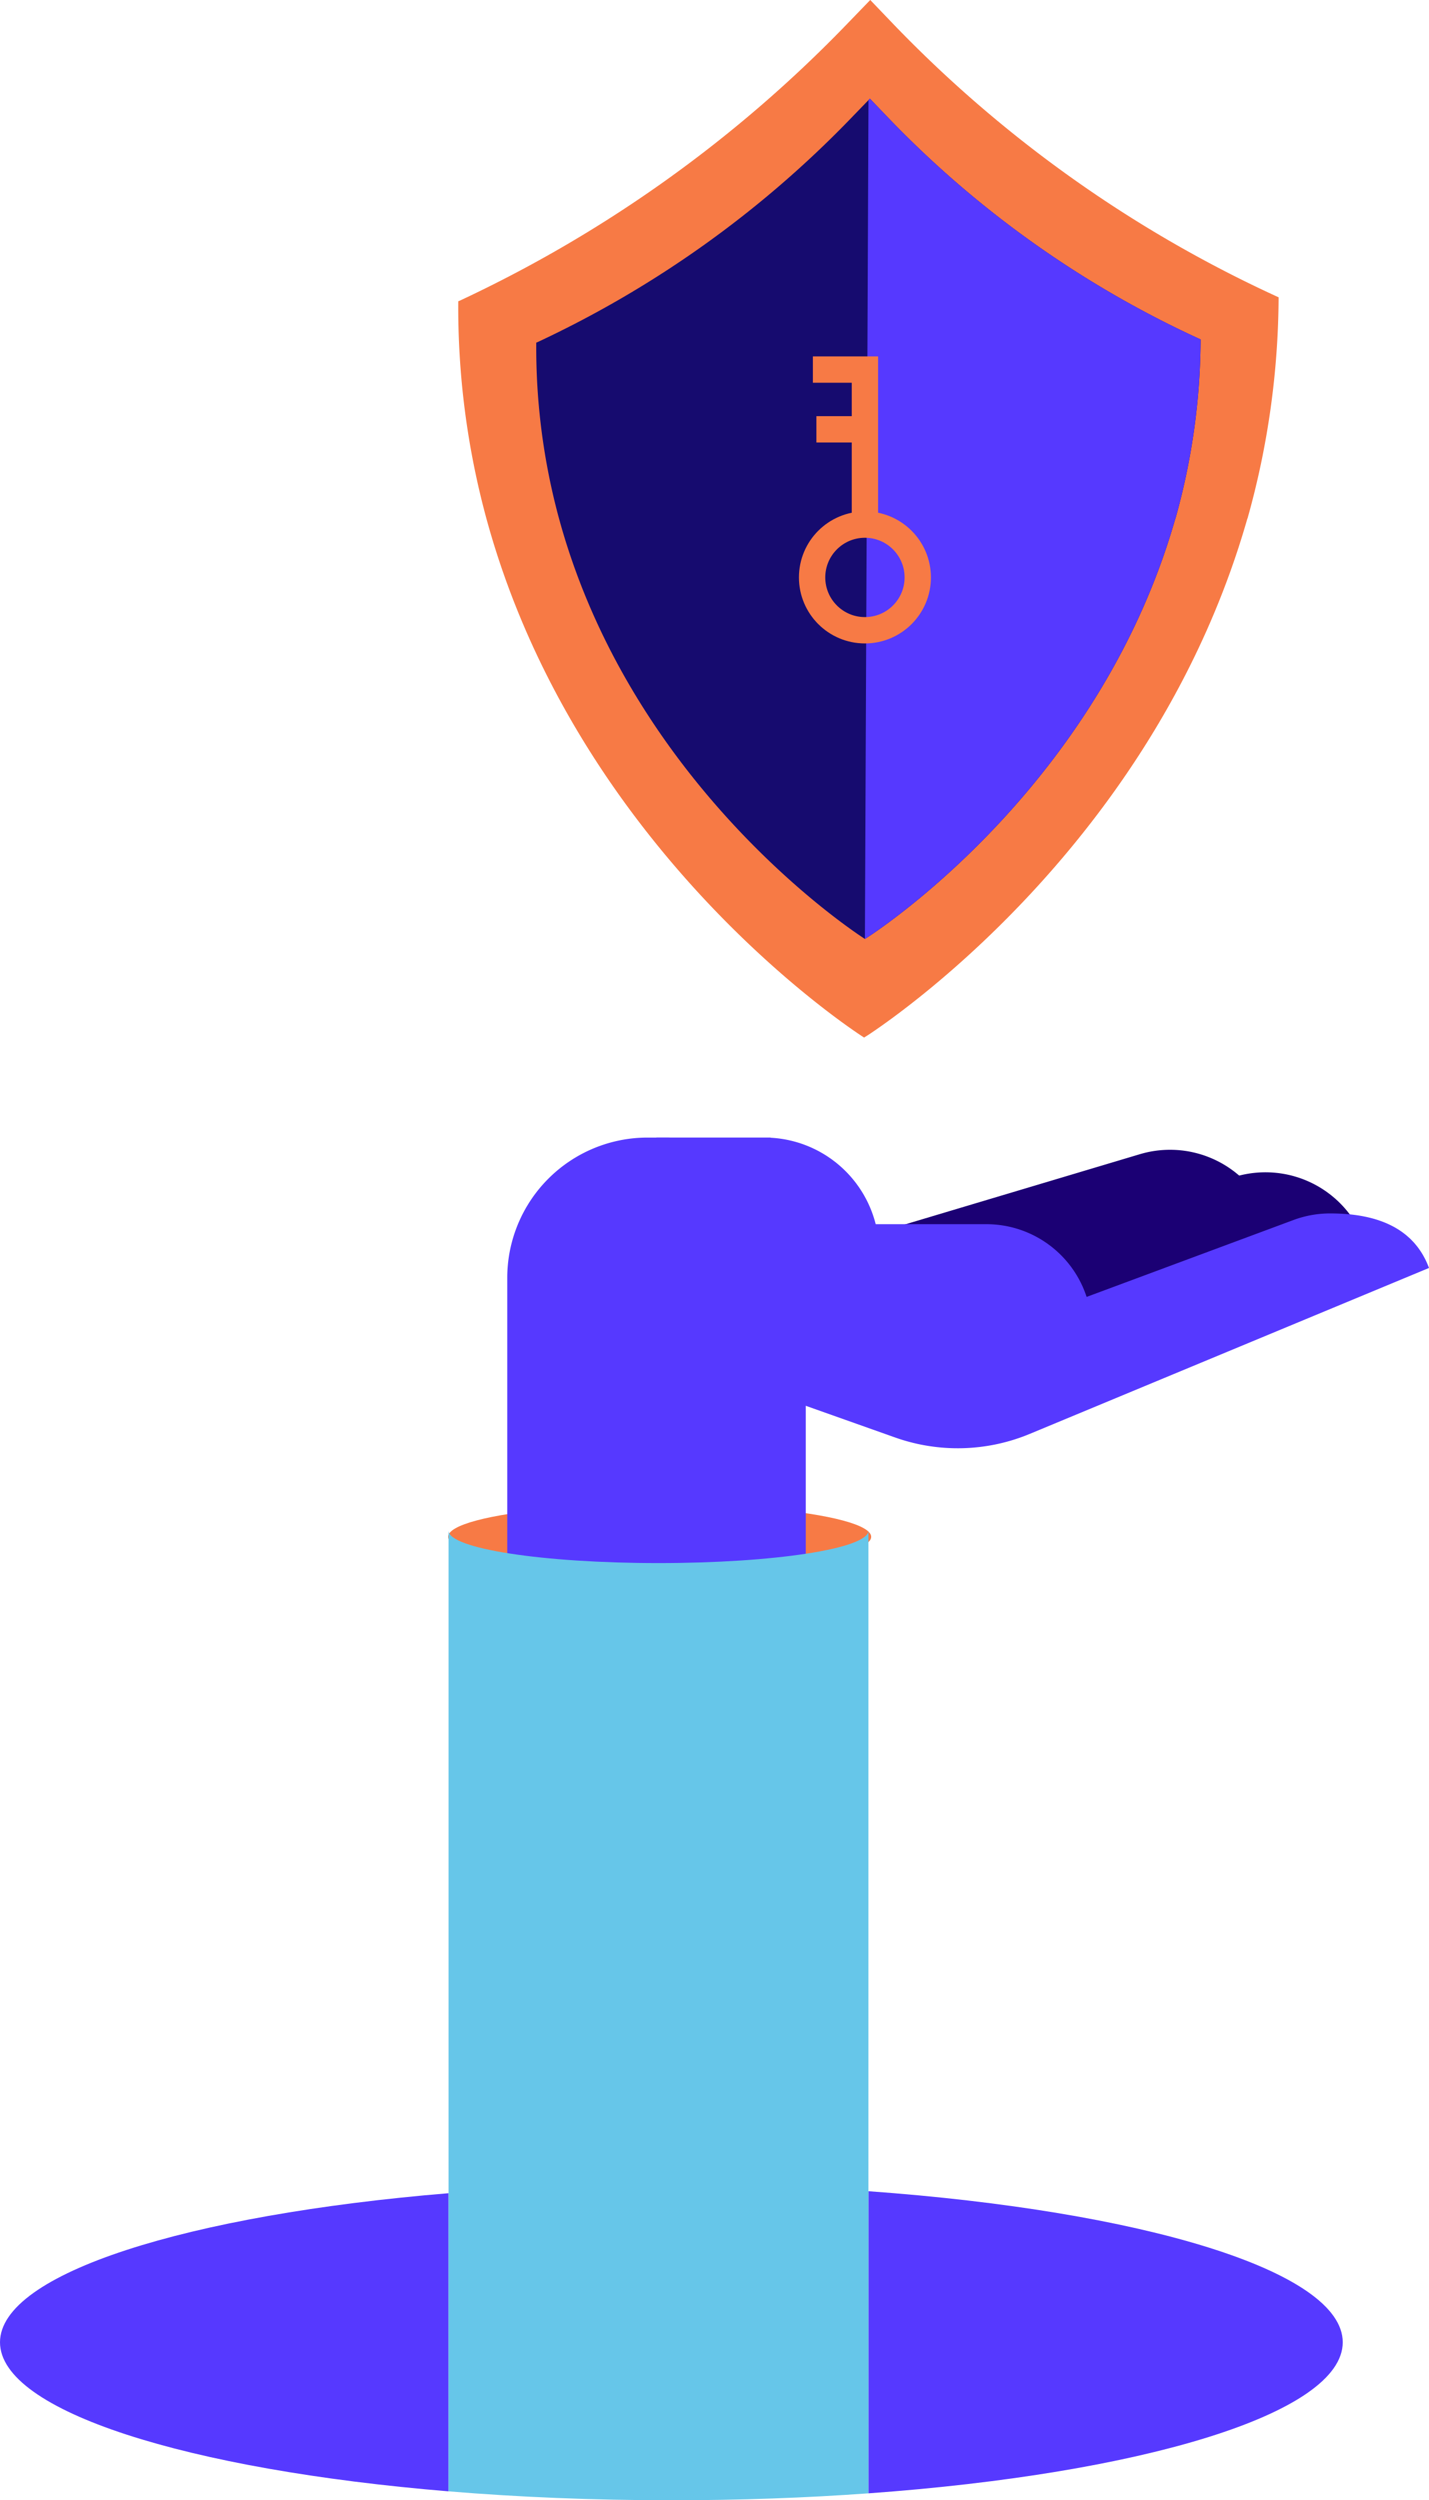 <svg xmlns="http://www.w3.org/2000/svg" width="360.086" height="629.93" viewBox="0 0 360.086 629.93">
  <g id="Group_2316" data-name="Group 2316" transform="translate(-5308.116 -2080.892)">
    <g id="Group_2309" data-name="Group 2309" transform="translate(5423.59 2080.892)">
      <path id="Path_2198" data-name="Path 2198" d="M5641.329,2155.8a209.007,209.007,0,0,1-7.84,55.745h-.032c-22.672,79.428-86.208,123.925-95.467,130.055-.7.44-1.108.7-1.108.7s-71.865-45.378-95.174-130.755a202.828,202.828,0,0,1-7.09-54.751l.375-.147a328.793,328.793,0,0,0,96.868-68.963l6.128-6.341.44-.456,5.982,6.243a318.166,318.166,0,0,0,96.917,68.67Z" transform="translate(-5434.614 -2080.892)" fill="#f77a45"/>
    </g>
    <g id="Group_2310" data-name="Group 2310" transform="translate(5443.243 2105.745)">
      <path id="Path_2199" data-name="Path 2199" d="M5623.553,2168.786a169.324,169.324,0,0,1-6.349,45.146h-.027c-18.362,64.325-69.816,100.362-77.314,105.326-.567.356-.9.568-.9.568s-58.2-36.75-77.077-105.893a164.3,164.3,0,0,1-5.742-44.34l.3-.119a266.293,266.293,0,0,0,78.449-55.85l4.963-5.135.357-.37,4.845,5.055a257.607,257.607,0,0,0,78.489,55.613Z" transform="translate(-5456.143 -2108.118)" fill="#160b6f"/>
    </g>
    <g id="Group_2311" data-name="Group 2311" transform="translate(5526.064 2105.745)">
      <path id="Path_2200" data-name="Path 2200" d="M5547.77,2108.488l.356-.37,4.845,5.055a257.617,257.617,0,0,0,78.489,55.613,169.324,169.324,0,0,1-6.35,45.146h-.026c-18.362,64.325-69.816,100.362-77.314,105.326-.567.356-.9.568-.9.568Z" transform="translate(-5546.872 -2108.118)" fill="#5639ff"/>
    </g>
    <g id="Group_2314" data-name="Group 2314" transform="translate(5308.116 2364.074)">
      <g id="Group_2312" data-name="Group 2312" transform="translate(0 268.884)">
        <path id="Path_2201" data-name="Path 2201" d="M5421.141,2686.213v75.118c-65.829-5.453-113.024-20.215-113.024-37.558S5355.312,2691.667,5421.141,2686.213Z" transform="translate(-5308.116 -2685.712)" fill="#5639ff"/>
        <path id="Path_2202" data-name="Path 2202" d="M5667.358,2723.724c0,17.912-50.316,33.069-119.519,38.06v-76.12C5617.042,2690.655,5667.358,2705.812,5667.358,2723.724Z" transform="translate(-5329.008 -2685.664)" fill="#5639ff"/>
      </g>
      <ellipse id="Ellipse_674" data-name="Ellipse 674" cx="53.303" cy="8.237" rx="53.303" ry="8.237" transform="translate(112.918 95.778)" fill="#f77a45"/>
      <g id="Group_2313" data-name="Group 2313" transform="translate(127.819)">
        <path id="Rectangle_2786" data-name="Rectangle 2786" d="M0,0H26.583a0,0,0,0,1,0,0V98.648A26.583,26.583,0,0,1,0,125.231H0a0,0,0,0,1,0,0V0A0,0,0,0,1,0,0Z" transform="translate(72.501 61.337) rotate(-106.643)" fill="#1b0074"/>
        <path id="Rectangle_2787" data-name="Rectangle 2787" d="M0,0H26.583a0,0,0,0,1,0,0V98.648A26.583,26.583,0,0,1,0,125.231H0a0,0,0,0,1,0,0V0A0,0,0,0,1,0,0Z" transform="translate(98.588 73.119) rotate(-110.387)" fill="#1b0074"/>
        <path id="Path_2203" data-name="Path 2203" d="M5683.98,2429.532l-100.62,41.817a47.224,47.224,0,0,1-33.9.9l-60.3-21.38,18.266-32.062L5585,2441.55l64.8-24.083a26.531,26.531,0,0,1,9.256-1.672C5669.853,2415.795,5680,2418.82,5683.98,2429.532Z" transform="translate(-5451.713 -2393.261)" fill="#5639ff"/>
        <path id="Path_2204" data-name="Path 2204" d="M5517.928,2394.9a28.917,28.917,0,0,1,26.479,21.78h27.878a26.583,26.583,0,0,1,26.583,26.583H5489.009a158.414,158.414,0,0,1-1.568-23.782,153.88,153.88,0,0,1,1.709-24.624h28.778Z" transform="translate(-5451.563 -2391.437)" fill="#5639ff"/>
        <path id="Rectangle_2788" data-name="Rectangle 2788" d="M35.361,0h4.5A35.361,35.361,0,0,1,75.224,35.361V135.707a0,0,0,0,1,0,0H0a0,0,0,0,1,0,0V35.361A35.361,35.361,0,0,1,35.361,0Z" transform="translate(0 3.423)" fill="#5639ff"/>
      </g>
      <path id="Path_2205" data-name="Path 2205" d="M5537.737,2503.34v242.554c-15.7,1.137-32.375,1.744-49.651,1.744-19.685,0-38.59-.791-56.155-2.246V2503.34c0,4.519,23.685,8.181,52.908,8.181S5537.737,2507.859,5537.737,2503.34Z" transform="translate(-5318.906 -2400.891)" fill="#66c6e9"/>
    </g>
    <g id="Group_2315" data-name="Group 2315" transform="translate(5512.753 2174.004)">
      <circle id="Ellipse_675" data-name="Ellipse 675" cx="13.312" cy="13.312" r="13.312" transform="translate(0 39.057)" fill="none" stroke="#f77a45" stroke-miterlimit="10" stroke-width="6.636"/>
      <path id="Path_2206" data-name="Path 2206" d="M5545.62,2221.95v-39.057h-13.114" transform="translate(-5532.308 -2182.893)" fill="none" stroke="#f77a45" stroke-miterlimit="10" stroke-width="6.636"/>
      <line id="Line_428" data-name="Line 428" x1="10.627" transform="translate(1.084 15.055)" fill="none" stroke="#f77a45" stroke-miterlimit="10" stroke-width="6.636"/>
    </g>
  </g>
</svg>
